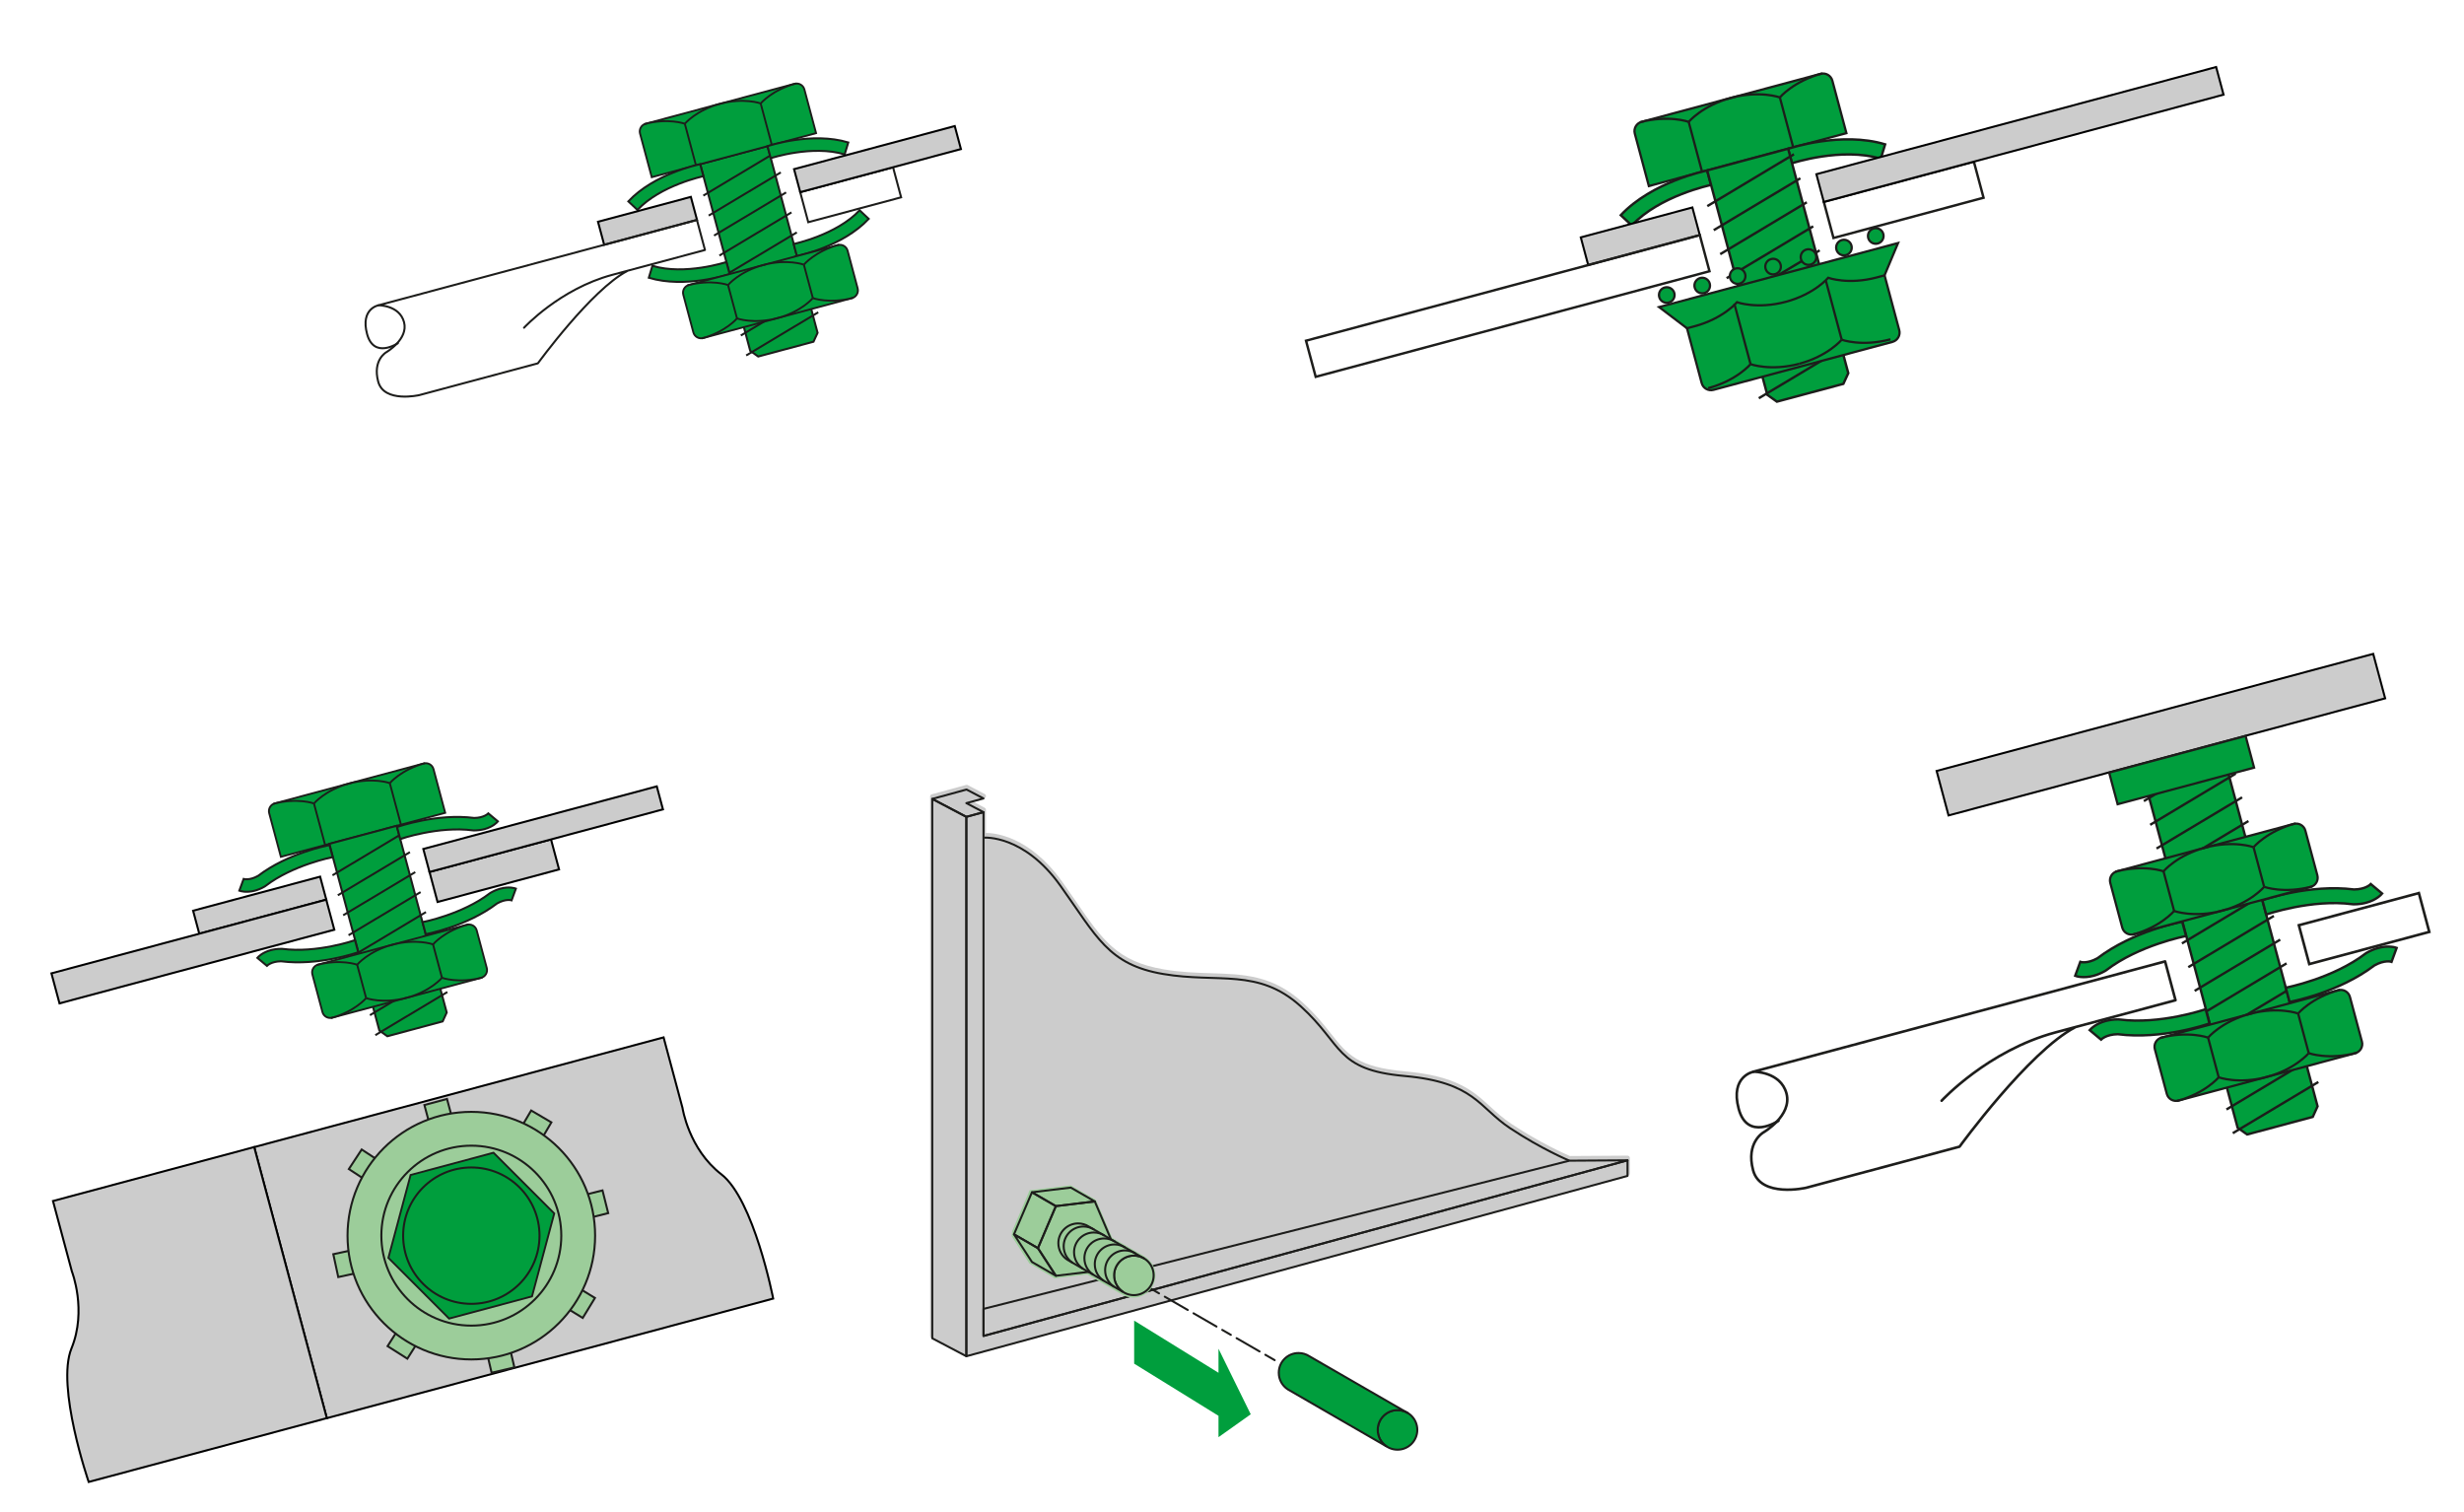 <?xml version="1.0" encoding="utf-8"?>
<!-- Generator: Adobe Illustrator 15.0.0, SVG Export Plug-In . SVG Version: 6.00 Build 0)  -->
<!DOCTYPE svg PUBLIC "-//W3C//DTD SVG 1.1//EN" "http://www.w3.org/Graphics/SVG/1.1/DTD/svg11.dtd">
<svg version="1.1" id="Calque_1" xmlns="http://www.w3.org/2000/svg" xmlns:xlink="http://www.w3.org/1999/xlink" x="0px" y="0px"
	 width="717px" height="440px" viewBox="0 0 717 440" style="enable-background:new 0 0 717 440;" xml:space="preserve">
<style type="text/css">
<![CDATA[
	.st0{fill:#CCCCCC;stroke:#000000;stroke-width:0.589;stroke-miterlimit:10;}
	.st1{fill:#9CCD9A;stroke:#1D1D1B;stroke-width:0.589;stroke-miterlimit:10;}
	.st2{fill:#009E3D;stroke:#1D1D1B;stroke-width:0.651;}
	.st3{fill:none;stroke:#1D1D1B;stroke-width:0.589;stroke-miterlimit:10;}
	.st4{fill:none;stroke:#1D1D1B;stroke-width:0.761;stroke-miterlimit:10;}
	
		.st5{fill:none;stroke:#1D1D1B;stroke-width:0.589;stroke-linecap:round;stroke-linejoin:round;stroke-dasharray:2.896,1.931,7.722,1.931;}
	.st6{fill:none;stroke:#1D1D1B;stroke-width:0.589;}
	.st7{fill:none;stroke:#1D1D1B;stroke-width:0.659;}
	.st8{fill:none;stroke:#1D1D1B;stroke-width:0.699;}
	.st9{fill:none;stroke:#1D1D1B;stroke-width:0.708;}
	.st10{fill:#009E3D;stroke:#1D1D1B;stroke-width:0.589;stroke-miterlimit:10;}
	.st11{fill:none;stroke:#1D1D1B;stroke-width:0.589;stroke-linecap:round;stroke-linejoin:round;}
	.st12{fill:#9CCD9A;stroke:#1D1D1B;stroke-width:0.589;}
	.st13{fill:none;stroke:#1D1D1B;stroke-width:0.589;stroke-linecap:round;stroke-linejoin:round;stroke-miterlimit:10;}
	.st14{fill:none;stroke:#1D1D1B;stroke-width:0.761;stroke-linecap:round;stroke-linejoin:round;stroke-miterlimit:10;}
	.st15{fill:#9CCD9A;}
	.st16{fill:#CCCCCC;}
	.st17{fill:none;stroke:#1D1D1B;stroke-width:0.708;stroke-miterlimit:10;}
	
		.st18{fill:none;stroke:#1D1D1B;stroke-width:0.589;stroke-linecap:round;stroke-linejoin:round;stroke-dasharray:7.722,1.931,2.896,1.931,7.722,1.931;}
	.st19{fill:#009E3D;}
	.st20{fill:#009E3D;stroke:#1D1D1B;stroke-width:0.548;}
	.st21{fill:#009E3D;stroke:#1D1D1B;stroke-width:0.548;}
	.st22{fill:#009E3D;stroke:#1D1D1B;stroke-width:0.589;}
	.st23{fill:#009E3D;stroke:#1D1D1B;stroke-width:0.659;}
	.st24{fill:#009E3D;stroke:#1D1D1B;stroke-width:0.699;}
	.st25{fill:#009E3D;stroke:#1D1D1B;stroke-width:0.708;}
	.st26{fill:#009E3D;stroke:#1D1D1B;stroke-width:0.708;stroke-miterlimit:10;}
	.st27{fill:#009E3D;stroke:#1D1D1B;stroke-width:0.699;stroke-miterlimit:10;}
]]>
</style>
<g>
	<g>
		<path class="st23" d="M537.29,38.74l-4.09-15.27c-0.4-1.49-1.93-2.38-3.43-1.98l-26.04,6.98l-26.04,6.98
			c-1.49,0.4-2.38,1.93-1.98,3.42l4.09,15.27L537.29,38.74z"/>
		<path class="st23" d="M491.39,35.46c0,0,3.99-4.75,12.34-6.99"/>
		<path class="st23" d="M517.92,28.35c0,0,3.99-4.76,12.35-6.99"/>
		<path class="st23" d="M517.92,28.35c0,0-5.83-2.12-14.19,0.12"/>
		<path class="st23" d="M491.39,35.46c0,0-5.83-2.12-14.18,0.12"/>
		<line class="st23" x1="491.39" y1="35.46" x2="495.32" y2="50.11"/>
		<line class="st23" x1="517.92" y1="28.35" x2="521.84" y2="43"/>
	</g>
	<path class="st26" d="M474.82,65.6l-3.19-2.99c9.06-9.65,24.48-12.87,25.13-13l1.13,4.21C497.73,53.85,482.91,56.97,474.82,65.6z"
		/>
	<path class="st26" d="M547.29,46.18l1.26-4.18c-12.67-3.83-27.63,1.09-28.26,1.3l1.13,4.21C521.57,47.46,535.97,42.76,547.29,46.18
		z"/>
	<polygon class="st25" points="536.4,111.69 517.06,116.87 514.27,114.89 496.77,49.58 520.33,43.26 537.83,108.58 	"/>
	<line class="st9" x1="496.81" y1="59.98" x2="522.02" y2="44.88"/>
	<line class="st9" x1="498.68" y1="66.97" x2="523.89" y2="51.87"/>
	<line class="st9" x1="500.56" y1="73.96" x2="525.76" y2="58.86"/>
	<line class="st9" x1="502.43" y1="80.94" x2="527.63" y2="65.85"/>
	<line class="st9" x1="504.3" y1="87.93" x2="529.51" y2="72.84"/>
	<line class="st9" x1="506.17" y1="94.92" x2="531.38" y2="79.83"/>
	<line class="st9" x1="508.04" y1="101.91" x2="533.25" y2="86.81"/>
	<line class="st9" x1="509.92" y1="108.9" x2="535.13" y2="93.8"/>
	<line class="st9" x1="511.79" y1="115.88" x2="537" y2="100.79"/>
	
		<rect x="460.45" y="64.66" transform="matrix(0.966 -0.259 0.259 0.966 -1.55 125.867)" class="st0" width="33.62" height="8.33"/>
	
		<rect x="531.3" y="52.79" transform="matrix(0.966 -0.259 0.259 0.966 3.804 145.345)" class="st17" width="45.2" height="10.88"/>
	
		<rect x="379.38" y="83.66" transform="matrix(0.966 -0.259 0.259 0.966 -8.111 116.579)" class="st17" width="118.62" height="10.88"/>
	
		<rect x="527.53" y="35.05" transform="matrix(0.966 -0.259 0.259 0.966 9.878 153.459)" class="st0" width="120.42" height="8.33"/>
	<polyline class="st23" points="548.38,80.12 552.32,70.71 482.78,89.35 490.9,95.52 	"/>
	<path class="st23" d="M487.21,85.26c0.32,1.21-0.39,2.46-1.61,2.78c-1.21,0.32-2.46-0.4-2.78-1.61c-0.33-1.21,0.39-2.46,1.61-2.78
		C485.63,83.33,486.88,84.05,487.21,85.26z"/>
	<path class="st23" d="M497.52,82.5c0.33,1.21-0.39,2.46-1.6,2.78c-1.21,0.32-2.46-0.39-2.78-1.61c-0.33-1.21,0.4-2.45,1.61-2.78
		C495.95,80.57,497.19,81.29,497.52,82.5z"/>
	<path class="st23" d="M507.83,79.74c0.32,1.21-0.39,2.46-1.61,2.78c-1.21,0.32-2.46-0.39-2.78-1.61c-0.32-1.21,0.39-2.46,1.61-2.78
		C506.26,77.81,507.5,78.53,507.83,79.74z"/>
	<path class="st23" d="M518.14,76.98c0.33,1.21-0.39,2.46-1.6,2.78c-1.21,0.33-2.46-0.39-2.78-1.6c-0.33-1.21,0.39-2.46,1.61-2.78
		C516.57,75.04,517.82,75.76,518.14,76.98z"/>
	<path class="st23" d="M528.45,74.21c0.32,1.21-0.39,2.46-1.61,2.78c-1.21,0.32-2.46-0.39-2.78-1.61c-0.32-1.21,0.4-2.46,1.61-2.78
		C526.88,72.28,528.13,73,528.45,74.21z"/>
	<path class="st23" d="M538.76,71.45c0.33,1.21-0.39,2.46-1.6,2.78c-1.21,0.32-2.46-0.39-2.78-1.61c-0.33-1.21,0.4-2.46,1.61-2.78
		C537.2,69.52,538.44,70.24,538.76,71.45z"/>
	<circle class="st23" cx="545.83" cy="68.66" r="2.27"/>
	<path class="st23" d="M519.64,87.82c-8.36,2.24-14.19,0.12-14.19,0.12s-3.99,4.75-12.34,6.99l-2.21,0.59l4.27,15.94
		c0.4,1.49,1.93,2.38,3.43,1.98l26.04-6.98l26.04-6.98c1.49-0.4,2.38-1.93,1.98-3.43l-4.27-15.93l-2.21,0.59
		c-8.35,2.24-14.19,0.12-14.19,0.12S527.99,85.58,519.64,87.82z"/>
	<path class="st7" d="M509.39,105.96c0,0,5.84,2.12,14.19-0.11"/>
	<path class="st7" d="M535.92,98.85c0,0,5.83,2.12,14.18-0.12"/>
	<path class="st7" d="M535.92,98.85c0,0-3.99,4.75-12.34,6.99"/>
	<path class="st7" d="M509.39,105.96c0,0-3.99,4.75-12.34,6.99"/>
	<line class="st7" x1="504.67" y1="88.33" x2="509.39" y2="105.96"/>
	<line class="st7" x1="531.34" y1="81.78" x2="535.92" y2="98.85"/>
</g>
<g>
	<polygon class="st22" points="236.72,99.43 220.63,103.74 218.31,102.09 203.75,47.76 223.35,42.5 237.91,96.84 	"/>
	<line class="st6" x1="204.66" y1="56.92" x2="225.64" y2="44.36"/>
	<line class="st6" x1="206.22" y1="62.73" x2="227.2" y2="50.17"/>
	<line class="st6" x1="207.78" y1="68.55" x2="228.75" y2="55.99"/>
	<line class="st6" x1="209.34" y1="74.36" x2="230.31" y2="61.8"/>
	<line class="st6" x1="210.89" y1="80.18" x2="231.87" y2="67.62"/>
	<line class="st6" x1="212.45" y1="85.99" x2="233.43" y2="73.43"/>
	<line class="st6" x1="214.01" y1="91.8" x2="234.99" y2="79.24"/>
	<line class="st6" x1="215.57" y1="97.62" x2="236.54" y2="85.06"/>
	<line class="st6" x1="217.13" y1="103.43" x2="238.1" y2="90.87"/>
	<g>
		<path class="st20" d="M237.47,38.74l-3.4-12.71c-0.33-1.24-1.61-1.98-2.85-1.65l-21.66,5.8L187.89,36
			c-1.24,0.33-1.98,1.61-1.65,2.85l3.41,12.71L237.47,38.74z"/>
		<path class="st20" d="M199.28,36.01c0,0,3.32-3.96,10.27-5.82"/>
		<path class="st20" d="M221.35,30.1c0,0,3.32-3.96,10.27-5.82"/>
		<path class="st20" d="M221.35,30.1c0,0-4.85-1.77-11.8,0.1"/>
		<path class="st20" d="M199.28,36.01c0,0-4.86-1.77-11.8,0.1"/>
		<line class="st20" x1="199.28" y1="36.01" x2="202.54" y2="48.2"/>
		<line class="st20" x1="221.35" y1="30.1" x2="224.62" y2="42.28"/>
	</g>
	<path class="st10" d="M185.49,61.08l-2.65-2.49c7.54-8.03,20.36-10.71,20.9-10.82l0.94,3.5C204.56,51.31,192.22,53.91,185.49,61.08
		z"/>
	<path class="st10" d="M245.79,44.93l1.05-3.48c-10.54-3.18-22.99,0.91-23.51,1.08l0.94,3.5C224.39,45.99,236.37,42.08,245.79,44.93
		z"/>
	<path class="st10" d="M189.85,77.34l-1.05,3.48c10.54,3.18,22.99-0.91,23.51-1.08l-0.94-3.5
		C211.25,76.28,199.26,80.19,189.85,77.34z"/>
	<path class="st10" d="M250.14,61.19l2.65,2.49c-7.53,8.03-20.36,10.71-20.9,10.82l-0.94-3.51
		C231.08,70.96,243.41,68.36,250.14,61.19z"/>
	
		<rect x="174.41" y="60.81" transform="matrix(0.966 -0.259 0.259 0.966 -10.217 50.96)" class="st0" width="27.97" height="6.93"/>
	
		<rect x="233.52" y="52.18" transform="matrix(0.966 -0.259 0.259 0.966 -6.243 65.992)" class="st3" width="27.97" height="9.05"/>
	
		<rect x="231.11" y="42.88" transform="matrix(0.966 -0.259 0.259 0.966 -3.296 67.653)" class="st0" width="48.41" height="6.93"/>
	<path class="st13" d="M152.49,95.36c0,0,10.4-11.29,25.64-15.38l27.01-7.24L202.8,64l-92.66,24.83c0,0,6.1-0.07,7.43,4.91
		c1.33,4.97-5.18,8.76-5.18,8.76s-4.02,2.25-2.34,8.54c1.69,6.29,11.95,3.93,11.95,3.93c5.85-1.57,34.52-9.25,34.52-9.25
		s15.58-21.42,26.03-26.88"/>
	<path class="st13" d="M110.14,88.83c0,0-5.31,0.95-3.33,8.34c1.98,7.39,8.95,2.7,8.95,2.7"/>
	<g>
		<path class="st20" d="M249.57,83.9c0.33,1.24-0.41,2.52-1.64,2.85l-21.66,5.8l-21.66,5.81c-1.24,0.33-2.52-0.4-2.85-1.65
			l-2.93-10.95c-0.33-1.24,0.4-2.52,1.65-2.85l21.66-5.8l21.66-5.8c1.24-0.33,2.52,0.4,2.85,1.65L249.57,83.9z"/>
		<path class="st20" d="M211.85,82.93c0,0,3.32-3.96,10.27-5.82"/>
		<path class="st20" d="M233.92,77.01c0,0,3.32-3.96,10.27-5.82"/>
		<path class="st20" d="M233.92,77.01c0,0-4.85-1.77-11.8,0.1"/>
		<path class="st20" d="M211.85,82.93c0,0-4.85-1.77-11.8,0.1"/>
		<line class="st20" x1="211.85" y1="82.93" x2="214.46" y2="92.65"/>
		<line class="st20" x1="233.92" y1="77.01" x2="236.53" y2="86.74"/>
		<path class="st20" d="M214.46,92.65c0,0,4.85,1.77,11.8-0.1"/>
		<path class="st20" d="M236.53,86.74c0,0,4.86,1.77,11.8-0.1"/>
		<path class="st20" d="M236.53,86.74c0,0-3.32,3.96-10.27,5.82"/>
		<path class="st20" d="M214.46,92.65c0,0-3.32,3.96-10.27,5.82"/>
	</g>
</g>
<g>
	<g>
		<path class="st20" d="M129.55,236.51l-3.4-12.71c-0.33-1.24-1.61-1.98-2.85-1.65l-21.66,5.8l-21.66,5.81
			c-1.24,0.33-1.98,1.61-1.65,2.85l3.4,12.71L129.55,236.51z"/>
		<path class="st20" d="M91.36,233.79c0,0,3.32-3.96,10.27-5.82"/>
		<path class="st20" d="M113.43,227.87c0,0,3.32-3.96,10.27-5.82"/>
		<path class="st20" d="M113.43,227.87c0,0-4.85-1.77-11.8,0.1"/>
		<path class="st20" d="M91.36,233.79c0,0-4.85-1.77-11.8,0.1"/>
		<line class="st20" x1="91.36" y1="233.79" x2="94.63" y2="245.97"/>
		<line class="st20" x1="113.43" y1="227.87" x2="116.7" y2="240.06"/>
	</g>
	<polygon class="st22" points="128.81,297.2 112.72,301.52 110.39,299.87 95.83,245.53 115.43,240.28 129.99,294.61 	"/>
	<line class="st6" x1="96.75" y1="254.69" x2="117.72" y2="242.13"/>
	<line class="st6" x1="98.3" y1="260.5" x2="119.28" y2="247.95"/>
	<line class="st6" x1="99.86" y1="266.32" x2="120.84" y2="253.76"/>
	<line class="st6" x1="101.42" y1="272.13" x2="122.39" y2="259.58"/>
	<line class="st6" x1="102.98" y1="277.95" x2="123.95" y2="265.39"/>
	<line class="st6" x1="104.54" y1="283.76" x2="125.51" y2="271.2"/>
	<line class="st6" x1="106.09" y1="289.57" x2="127.07" y2="277.02"/>
	<line class="st6" x1="107.65" y1="295.39" x2="128.63" y2="282.83"/>
	<line class="st6" x1="109.21" y1="301.2" x2="130.18" y2="288.65"/>
	
		<rect x="56.37" y="259.92" transform="matrix(0.966 -0.259 0.259 0.966 -65.579 28.508)" class="st0" width="38.26" height="6.93"/>
	
		<rect x="125.46" y="248.84" transform="matrix(0.966 -0.259 0.259 0.966 -60.663 45.828)" class="st0" width="36.6" height="9.05"/>
	
		<rect x="14.68" y="272.33" transform="matrix(0.966 -0.259 0.259 0.966 -69.746 23.947)" class="st0" width="82.78" height="9.05"/>
	
		<rect x="122.82" y="237.82" transform="matrix(0.966 -0.259 0.259 0.966 -57.059 49.104)" class="st0" width="70.33" height="6.93"/>
	<path class="st10" d="M140.98,241.25c-0.87,0.23-1.89,0.38-3.09,0.39l-0.24-0.02c-10.06-1.32-21.08,2.48-21.18,2.52l-0.94-3.5
		c0.47-0.17,11.6-4.02,22.46-2.64c2.89-0.04,4.05-1.28,4.1-1.33l2.79,2.33C144.72,239.2,143.53,240.56,140.98,241.25z"/>
	<path class="st10" d="M74.15,259.16c0.87-0.23,1.83-0.61,2.87-1.21l0.2-0.14c8.05-6.17,19.49-8.39,19.6-8.41l-0.94-3.5
		c-0.5,0.09-12.06,2.31-20.78,8.95c-2.52,1.41-4.14,0.92-4.21,0.9l-1.25,3.41C69.89,259.25,71.59,259.84,74.15,259.16z"/>
	<path class="st10" d="M145.62,258.57c-0.87,0.23-1.83,0.61-2.87,1.21l-0.2,0.13c-8.05,6.17-19.49,8.39-19.6,8.41l0.94,3.5
		c0.5-0.09,12.06-2.31,20.77-8.95c2.52-1.41,4.15-0.92,4.21-0.9l1.25-3.41C149.88,258.47,148.17,257.88,145.62,258.57z"/>
	<path class="st10" d="M78.79,276.47c0.87-0.23,1.89-0.39,3.09-0.39l0.24,0.01c10.06,1.32,21.07-2.48,21.18-2.52l0.94,3.5
		c-0.47,0.17-11.6,4.03-22.46,2.64c-2.89,0.04-4.05,1.28-4.1,1.33l-2.79-2.33C75.05,278.52,76.23,277.16,78.79,276.47z"/>
	<g>
		<path class="st20" d="M141.65,281.67c0.33,1.24-0.41,2.52-1.65,2.85l-21.66,5.8l-21.66,5.8c-1.24,0.33-2.52-0.4-2.85-1.64
			l-2.93-10.95c-0.33-1.24,0.4-2.52,1.65-2.85l21.66-5.8l21.66-5.8c1.24-0.33,2.52,0.4,2.85,1.64L141.65,281.67z"/>
		<path class="st20" d="M103.93,280.7c0,0,3.32-3.96,10.27-5.82"/>
		<path class="st20" d="M126.01,274.79c0,0,3.32-3.96,10.27-5.82"/>
		<path class="st20" d="M126.01,274.79c0,0-4.85-1.77-11.8,0.1"/>
		<path class="st20" d="M103.93,280.7c0,0-4.86-1.77-11.8,0.1"/>
		<line class="st20" x1="103.93" y1="280.7" x2="106.54" y2="290.42"/>
		<line class="st20" x1="126.01" y1="274.79" x2="128.61" y2="284.51"/>
		<path class="st20" d="M106.54,290.42c0,0,4.85,1.77,11.8-0.1"/>
		<path class="st20" d="M128.61,284.51c0,0,4.85,1.77,11.8-0.1"/>
		<path class="st20" d="M128.61,284.51c0,0-3.32,3.96-10.27,5.82"/>
		<path class="st20" d="M106.54,290.42c0,0-3.32,3.96-10.27,5.82"/>
	</g>
</g>
<g>
	<g>
		
			<rect x="669.74" y="264.48" transform="matrix(0.966 -0.259 0.259 0.966 -46.524 187.195)" class="st4" width="36.15" height="11.7"/>
		<path class="st14" d="M564.99,320.28c0,0,13.44-14.6,33.14-19.88l34.92-9.36l-3.03-11.3l-119.77,32.09c0,0,7.88-0.08,9.6,6.34
			c1.72,6.43-6.69,11.32-6.69,11.32s-5.2,2.91-3.02,11.04c2.18,8.13,15.44,5.08,15.44,5.08c7.56-2.03,44.63-11.96,44.63-11.96
			s20.14-27.68,33.65-34.75"/>
		<path class="st14" d="M510.25,311.85c0,0-6.87,1.23-4.31,10.78c2.56,9.55,11.57,3.49,11.57,3.49"/>
	</g>
	<polygon class="st24" points="672.99,324.99 653.89,330.1 651.13,328.15 621.07,215.97 644.34,209.74 674.39,321.91 	"/>
	<line class="st8" x1="634.92" y1="274.51" x2="659.82" y2="259.61"/>
	<line class="st8" x1="636.77" y1="281.42" x2="661.67" y2="266.51"/>
	<line class="st8" x1="638.62" y1="288.32" x2="663.52" y2="273.41"/>
	<line class="st8" x1="640.47" y1="295.22" x2="665.37" y2="280.31"/>
	<line class="st8" x1="642.32" y1="302.12" x2="667.22" y2="287.21"/>
	<line class="st8" x1="644.17" y1="309.03" x2="669.07" y2="294.12"/>
	<line class="st8" x1="646.02" y1="315.93" x2="670.92" y2="301.02"/>
	<line class="st8" x1="647.87" y1="322.83" x2="672.77" y2="307.92"/>
	<line class="st8" x1="649.72" y1="329.73" x2="674.62" y2="314.83"/>
	<line class="st8" x1="621.98" y1="226.2" x2="646.88" y2="211.29"/>
	<line class="st8" x1="623.83" y1="233.1" x2="648.73" y2="218.19"/>
	<line class="st8" x1="625.68" y1="240" x2="650.58" y2="225.09"/>
	<line class="st8" x1="627.53" y1="246.9" x2="652.43" y2="232"/>
	<line class="st8" x1="629.38" y1="253.81" x2="654.28" y2="238.9"/>
	<line class="st8" x1="631.22" y1="260.71" x2="656.12" y2="245.8"/>
	<line class="st8" x1="633.07" y1="267.61" x2="657.97" y2="252.7"/>
	<path class="st27" d="M688.54,262.67c-1.03,0.28-2.24,0.46-3.66,0.46l-0.29-0.02c-11.94-1.57-25.02,2.95-25.14,2.99l-1.11-4.15
		c0.57-0.2,13.77-4.78,26.67-3.14c3.43-0.04,4.81-1.52,4.86-1.58l3.31,2.76C692.98,260.24,691.57,261.86,688.54,262.67z"/>
	<path class="st27" d="M609.2,283.93c1.03-0.27,2.17-0.73,3.41-1.43l0.24-0.16c9.56-7.33,23.14-9.96,23.27-9.98L635,268.2
		c-0.59,0.11-14.31,2.74-24.66,10.62c-3,1.68-4.92,1.09-5,1.06l-1.48,4.05C604.14,284.04,606.17,284.74,609.2,283.93z"/>
	<path class="st27" d="M692.06,275.82c-1.03,0.28-2.17,0.73-3.41,1.43l-0.24,0.16c-9.55,7.32-23.14,9.96-23.27,9.98l1.11,4.15
		c0.59-0.11,14.31-2.74,24.67-10.62c2.99-1.68,4.92-1.09,5-1.06l1.48-4.05C697.12,275.71,695.1,275.01,692.06,275.82z"/>
	<path class="st27" d="M612.72,297.08c1.03-0.27,2.25-0.46,3.67-0.46l0.29,0.02c11.94,1.56,25.02-2.95,25.14-2.99l1.11,4.15
		c-0.56,0.2-13.76,4.78-26.67,3.13c-3.43,0.05-4.81,1.52-4.87,1.58l-3.31-2.77C608.29,299.51,609.69,297.9,612.72,297.08z"/>
	
		<rect x="562.95" y="207.17" transform="matrix(0.966 -0.259 0.259 0.966 -33.931 170.003)" class="st0" width="131.52" height="13.4"/>
	
		<rect x="614.19" y="219.36" transform="matrix(0.966 -0.259 0.259 0.966 -36.384 171.97)" class="st2" width="41.11" height="9.54"/>
	<g>
		<path class="st2" d="M687.3,303.08c0.39,1.47-0.48,2.99-1.96,3.38l-25.72,6.89l-25.72,6.89c-1.47,0.39-2.99-0.48-3.38-1.95
			l-3.48-13c-0.4-1.48,0.48-2.99,1.95-3.38l25.72-6.89l25.72-6.89c1.47-0.4,2.99,0.48,3.38,1.95L687.3,303.08z"/>
		<path class="st2" d="M642.53,301.92c0,0,3.94-4.7,12.19-6.91"/>
		<path class="st2" d="M668.73,294.9c0,0,3.95-4.7,12.19-6.91"/>
		<path class="st2" d="M668.73,294.9c0,0-5.76-2.1-14.01,0.11"/>
		<path class="st2" d="M642.53,301.92c0,0-5.76-2.1-14.01,0.11"/>
		<line class="st2" x1="642.53" y1="301.92" x2="645.62" y2="313.47"/>
		<line class="st2" x1="668.73" y1="294.9" x2="671.82" y2="306.44"/>
		<path class="st2" d="M645.62,313.47c0,0,5.76,2.1,14.01-0.11"/>
		<path class="st2" d="M671.82,306.44c0,0,5.76,2.09,14.01-0.12"/>
		<path class="st2" d="M671.82,306.44c0,0-3.94,4.7-12.19,6.91"/>
		<path class="st2" d="M645.62,313.47c0,0-3.94,4.69-12.19,6.9"/>
	</g>
	<g>
		<path class="st2" d="M674.33,254.69c0.39,1.48-0.48,2.99-1.96,3.38l-25.72,6.89l-25.72,6.89c-1.47,0.39-2.99-0.48-3.38-1.95
			l-3.48-13c-0.39-1.47,0.48-2.99,1.96-3.38l25.71-6.89l25.72-6.89c1.47-0.39,2.99,0.48,3.38,1.95L674.33,254.69z"/>
		<path class="st2" d="M629.56,253.53c0,0,3.94-4.7,12.19-6.91"/>
		<path class="st2" d="M655.76,246.51c0,0,3.94-4.7,12.19-6.91"/>
		<path class="st2" d="M655.76,246.51c0,0-5.76-2.1-14.01,0.11"/>
		<path class="st2" d="M629.56,253.53c0,0-5.76-2.1-14.01,0.12"/>
		<line class="st2" x1="629.56" y1="253.53" x2="632.65" y2="265.07"/>
		<line class="st2" x1="655.76" y1="246.51" x2="658.85" y2="258.05"/>
		<path class="st2" d="M632.65,265.07c0,0,5.76,2.1,14.01-0.11"/>
		<path class="st2" d="M658.85,258.05c0,0,5.76,2.09,14.01-0.12"/>
		<path class="st2" d="M658.85,258.05c0,0-3.94,4.7-12.19,6.91"/>
		<path class="st2" d="M632.65,265.07c0,0-3.94,4.7-12.19,6.91"/>
	</g>
</g>
<g>
	<path class="st0" d="M193.1,301.85l5.5,20.52c0,0,1.8,11.98,11.29,19.31c9.49,7.33,15.1,36.17,15.1,36.17L95.1,412.65l-21.13-78.88
		L193.1,301.85z"/>
	
		<rect x="124.06" y="320.55" transform="matrix(0.966 -0.259 0.259 0.966 -79.367 44.013)" class="st1" width="6.81" height="5.75"/>
	
		<rect x="152.7" y="324.44" transform="matrix(0.862 0.507 -0.507 0.862 187.429 -33.964)" class="st1" width="6.82" height="5.75"/>
	
		<rect x="170.01" y="347.58" transform="matrix(0.243 0.97 -0.97 0.243 471.164 97.006)" class="st1" width="6.82" height="5.75"/>
	
		<rect x="165.65" y="376.15" transform="matrix(-0.521 0.854 -0.854 -0.521 580.656 432.179)" class="st1" width="6.81" height="5.75"/>
	
		<rect x="142.23" y="393.07" transform="matrix(-0.974 0.227 -0.227 -0.974 377.442 748.448)" class="st1" width="6.81" height="5.75"/>
	
		<rect x="113.74" y="388.25" transform="matrix(-0.845 -0.535 0.535 -0.845 6.932 784.264)" class="st1" width="6.81" height="5.75"/>
	
		<rect x="97.2" y="364.56" transform="matrix(-0.211 -0.977 0.977 -0.211 -237.239 543.479)" class="st1" width="6.81" height="5.75"/>
	
		<rect x="102.49" y="336.15" transform="matrix(0.548 -0.836 0.836 0.548 -235.672 241.636)" class="st1" width="6.81" height="5.75"/>
	<path class="st0" d="M15.42,349.46l5.5,20.51c0,0,4.43,11.28-0.12,22.37c-4.55,11.1,5.01,38.87,5.01,38.87l69.29-18.57
		l-21.13-78.88L15.42,349.46z"/>
	<circle class="st12" cx="137.15" cy="359.54" r="36.02"/>
	<circle class="st12" cx="137.15" cy="359.54" r="26.18"/>
	<polygon class="st21" points="130.68,383.67 113.02,366.01 119.48,341.88 143.61,335.41 161.28,353.08 154.81,377.21 	"/>
	<circle class="st22" cx="137.15" cy="359.54" r="19.84"/>
</g>
<g>
	<path class="st16" d="M474.27,336.88c0-0.02,0-0.05-0.01-0.07c0,0,0,0,0,0c-0.06-0.31-0.33-0.54-0.66-0.55c0,0,0,0,0,0l0,0l0,0l0,0
		c0,0-0.01,0-0.01,0l-16.78,0.11c-1.07-0.46-8.73-3.84-17.05-9.38c-2.4-1.6-4.25-3.3-6.06-4.95c-5.03-4.61-9.78-8.96-24.84-10.3
		c-13.86-1.24-16.77-4.91-21.58-10.99c-2.12-2.67-4.51-5.7-8.31-9.13c-8.73-7.88-16.99-8.14-26.55-8.44
		c-4.33-0.13-8.81-0.27-13.77-1.12c-13.52-2.3-17.77-8.45-25.46-19.63c-1.26-1.82-2.6-3.77-4.08-5.84
		c-9.56-13.39-19.79-14.23-22.2-14.23c0,0-0.01,0-0.01,0v-6.72c0-0.08-0.01-0.15-0.04-0.22c0,0,0,0,0,0s0,0,0,0c0,0,0,0,0,0h0v0
		c-0.03-0.07-0.06-0.14-0.11-0.2c0,0,0,0,0,0c0,0,0,0,0,0c-0.04-0.05-0.1-0.1-0.15-0.14c-0.02-0.01-0.04-0.02-0.06-0.04l-3.45-1.82
		l3.32-0.91c0.27-0.07,0.47-0.3,0.5-0.58c0.03-0.28-0.11-0.55-0.36-0.68l-4.93-2.6c-0.15-0.08-0.33-0.1-0.5-0.05l-9.97,2.72
		c-0.03,0.01-0.05,0.02-0.08,0.03h0c0,0,0,0,0,0c0,0,0,0,0,0c-0.06,0.02-0.11,0.05-0.16,0.09c-0.06,0.04-0.11,0.1-0.15,0.16
		c0,0,0,0,0,0v0c-0.05,0.08-0.08,0.16-0.1,0.25c0,0,0,0,0,0c0,0,0,0,0,0c0,0,0,0,0,0c0,0.02-0.01,0.04-0.01,0.06v0c0,0,0,0,0,0
		c0,0.02,0,0.04,0,0.07v156.95c0,0.25,0.14,0.48,0.36,0.6l9.92,5.22h0c0,0,0,0,0,0l0,0h0c0,0,0,0,0,0c0,0,0,0,0,0c0,0,0,0,0,0
		c0,0,0,0,0,0h0l0,0c0,0,0,0,0,0h0c0,0,0,0,0,0c0,0,0,0,0,0h0c0,0,0,0,0,0c0,0,0,0,0,0c0,0,0,0,0,0c0,0,0,0,0,0c0,0,0,0,0,0
		c0,0,0,0,0,0v0c0,0,0,0,0,0c0.05,0.02,0.1,0.03,0.15,0.04c0,0,0,0,0,0c0,0,0,0,0,0s0,0,0,0c0.04,0,0.07,0.01,0.11,0.01
		c0.06,0,0.12-0.01,0.18-0.02l192.39-52.47c0.3-0.08,0.51-0.35,0.51-0.66v-4.53C474.27,336.93,474.27,336.9,474.27,336.88z"/>
	<circle class="st10" cx="406.66" cy="416.06" r="5.76"/>
	<path class="st10" d="M374.72,404.26c-1.57-1.03-2.61-2.8-2.61-4.82c0-3.18,2.58-5.75,5.75-5.75c1.15,0,2.21,0.33,3.11,0.91
		l28.79,16.62c-0.9-0.58-1.96-0.91-3.11-0.91c-3.18,0-5.75,2.58-5.75,5.76c0,2.02,1.04,3.79,2.61,4.82L374.72,404.26z"/>
	<polygon class="st13" points="286.19,236.32 286.19,388.73 473.59,337.62 473.59,342.16 281.2,394.63 281.2,237.68 	"/>
	<g>
		<g>
			<line class="st11" x1="330.37" y1="372.36" x2="333.09" y2="373.93"/>
			<line class="st5" x1="334.76" y1="374.89" x2="346.46" y2="381.65"/>
			<line class="st18" x1="347.3" y1="382.13" x2="367.36" y2="393.72"/>
			<line class="st11" x1="368.2" y1="394.2" x2="370.92" y2="395.77"/>
		</g>
	</g>
	<polygon class="st13" points="281.2,394.63 271.28,389.41 271.28,232.46 281.2,237.68 	"/>
	<polygon class="st13" points="286.19,232.33 281.2,233.69 286.19,236.32 281.2,237.68 271.28,232.46 281.26,229.73 	"/>
	<polygon class="st13" points="473.59,337.62 286.19,388.73 286.19,380.85 456.67,337.73 	"/>
	<path class="st3" d="M286.42,243.74c0,0,11.51-0.91,22.11,13.93c10.6,14.84,13.93,23.02,29.98,25.74
		c16.05,2.73,27.56-1.82,39.98,9.39c12.42,11.21,9.99,18.48,30.28,20.29c20.29,1.82,21.5,9.08,30.59,15.14
		c9.09,6.06,17.31,9.5,17.31,9.5"/>
	<polygon class="st19" points="363.95,411.52 354.57,392.44 354.57,399.44 330.03,384.26 330.03,396.79 354.57,411.96 
		354.57,418.18 	"/>
	<path class="st15" d="M294.55,358.21l-0.16,1.48l5.13,7.91l7.05,4.16l0.14,0.22l0.2-0.02l1.31-0.16l0,0l8.13-0.98l9.91,5.72
		l0.01-0.01c1.01,0.66,2.2,1.04,3.48,1.04c3.55,0,6.44-2.89,6.44-6.44c0-2.19-1.09-4.21-2.96-5.42l0,0
		c-0.17-0.11-0.34-0.21-0.51-0.3l-9.1-5.25l-4.26-9.98l-0.45-1.04l0,0l0,0l-0.39-0.23l-6.97-4.02l-11.32,1.36l-0.32,0.03l-0.29,0.04
		l-0.22,0.47l-0.17,0.45L294.55,358.21z"/>
	<polygon class="st13" points="307.25,350.95 300.29,346.92 295.06,359.15 302.03,363.18 	"/>
	<polygon class="st13" points="302.03,363.18 295.06,359.15 300.29,367.2 307.25,371.22 	"/>
	<polygon class="st13" points="318.57,349.58 311.6,345.56 300.29,346.92 307.25,350.95 	"/>
	<polygon class="st13" points="318.57,349.58 307.25,350.95 302.03,363.18 307.25,371.22 318.57,369.86 323.79,361.81 	"/>
	<circle class="st3" cx="329.95" cy="371.1" r="5.75"/>
	<path class="st1" d="M310.58,366.55c-1.57-1.03-2.61-2.8-2.61-4.82c0-3.18,2.58-5.75,5.75-5.75c1.14,0,2.21,0.33,3.11,0.91
		l16.22,9.37c-0.9-0.58-1.97-0.91-3.11-0.91c-3.18,0-5.75,2.58-5.75,5.75c0,2.02,1.04,3.79,2.61,4.82L310.58,366.55z"/>
	<path class="st3" d="M324.19,374.41c-1.57-1.03-2.61-2.8-2.61-4.82c0-3.18,2.58-5.75,5.75-5.75c1.14,0,2.21,0.33,3.11,0.91"/>
	<path class="st3" d="M321.18,372.67c-1.57-1.03-2.61-2.8-2.61-4.82c0-3.18,2.58-5.75,5.75-5.75c1.14,0,2.21,0.33,3.11,0.91"/>
	<path class="st3" d="M318.16,370.93c-1.57-1.03-2.61-2.8-2.61-4.82c0-3.18,2.58-5.75,5.75-5.75c1.14,0,2.21,0.33,3.11,0.91"/>
	<path class="st3" d="M315.15,369.19c-1.57-1.03-2.61-2.8-2.61-4.82c0-3.18,2.58-5.75,5.75-5.75c1.15,0,2.21,0.33,3.11,0.91"/>
	<path class="st3" d="M312.13,367.45c-1.57-1.03-2.61-2.8-2.61-4.82c0-3.18,2.58-5.75,5.75-5.75c1.14,0,2.21,0.33,3.11,0.91"/>
</g>
</svg>
